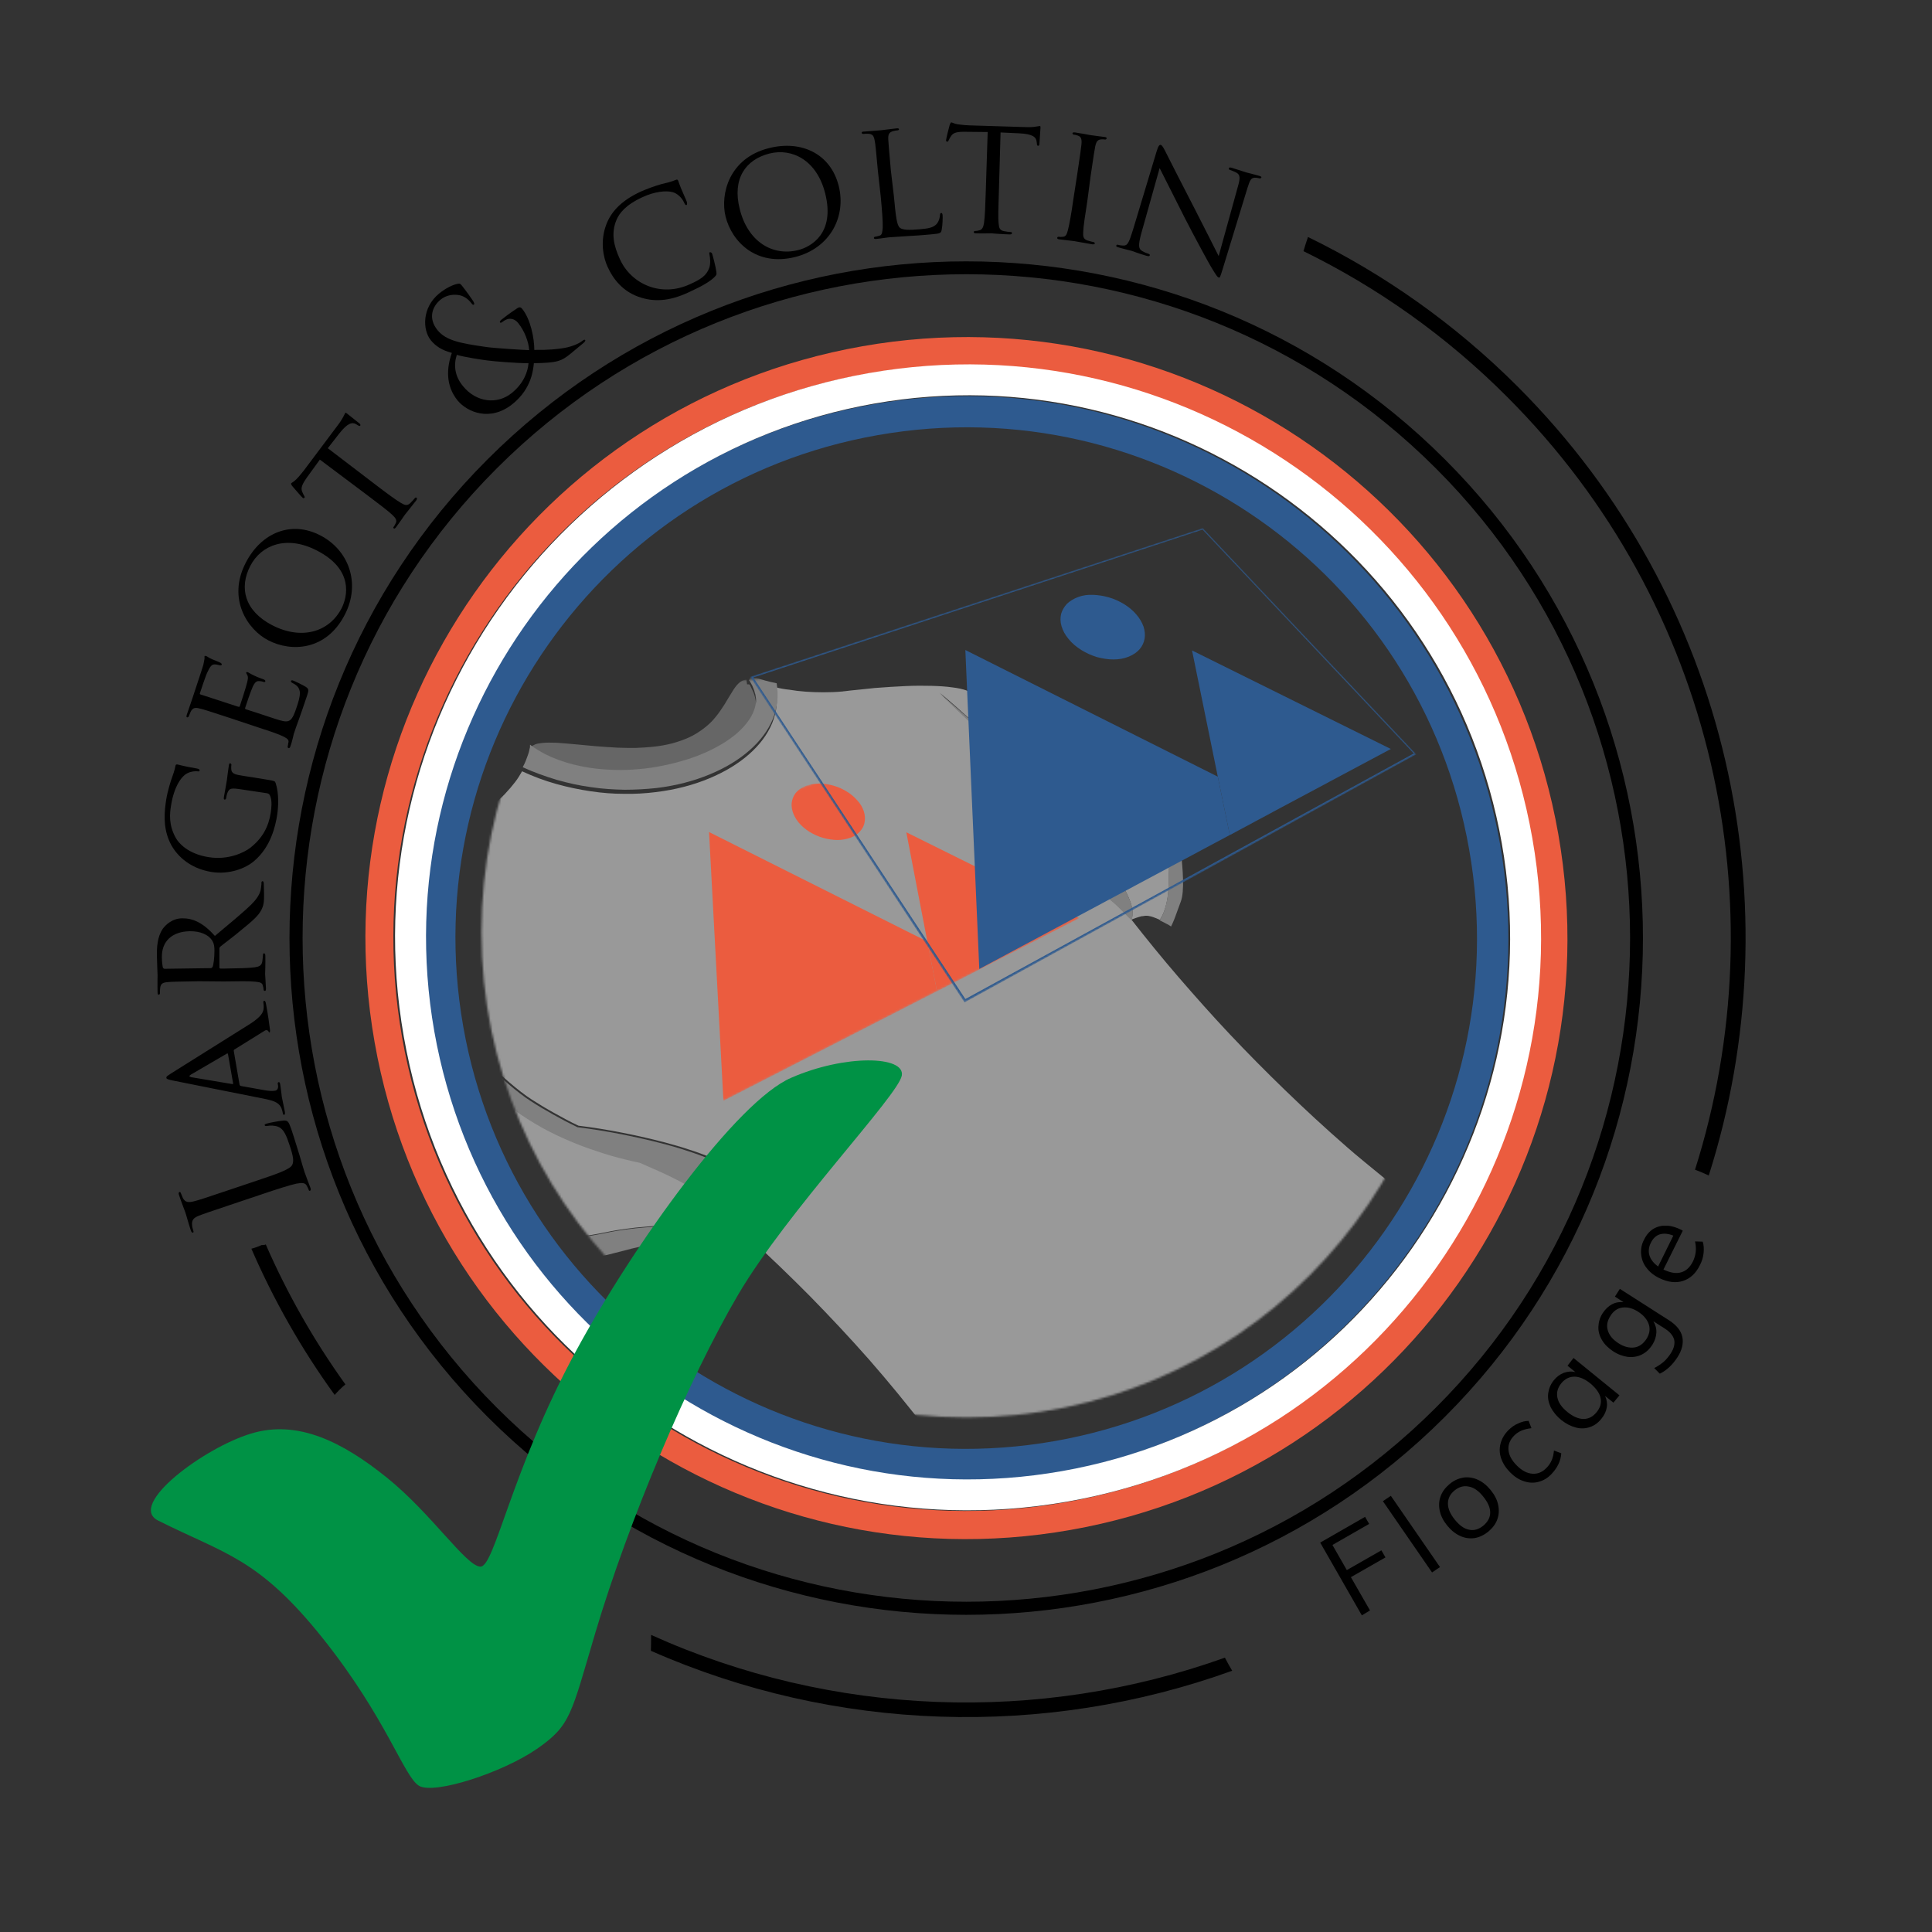 <svg width="900" height="900" viewBox="0 0 900 900" fill="none" xmlns="http://www.w3.org/2000/svg">
<rect x="0" y="0" width="900" height="900" fill="#333333" stroke="none"/>
<g clip-path="url(#clip0_684_10)">
<path d="M119.601 550C130.501 546.4 135.201 544.5 136.101 542.7C136.901 541.1 136.801 539 134.801 533.2C133.501 529.3 132.301 526 129.601 524.9C128.101 524.3 126.001 524.2 124.501 524.5C123.901 524.6 123.501 524.6 123.301 524.2C123.201 523.8 123.401 523.7 124.301 523.4C125.101 523.1 129.701 522.2 132.101 522C134.001 522 134.301 522.1 135.701 526C137.501 531.4 138.601 535.3 139.601 538.4C140.501 541.6 141.201 543.9 141.901 546.1C142.001 546.4 142.501 547.6 143.001 549.1C143.601 550.6 144.201 552.2 144.601 553.3C144.901 554.1 144.801 554.5 144.401 554.7C144.201 554.8 143.901 554.7 143.801 554.3C143.601 553.6 143.101 552.8 142.801 552.2C142.001 550.8 140.301 551 138.001 551.4C134.801 552.1 128.901 554 121.801 556.4L108.701 560.8C97.101 564.7 95.001 565.4 92.701 566.3C90.201 567.3 89.201 568.3 89.501 570.9C89.501 571.5 89.901 572.8 90.101 573.5C90.201 573.8 90.201 574.1 89.901 574.2C89.501 574.3 89.201 574 88.901 573.2C87.801 569.9 86.501 565.1 86.301 564.7C86.201 564.3 84.101 559 83.401 556.7C83.101 555.9 83.201 555.5 83.601 555.3C83.901 555.2 84.101 555.4 84.201 555.7C84.401 556.2 84.801 557.2 85.201 558.1C86.301 560.1 87.701 560.3 90.401 559.6C92.801 559 94.901 558.3 106.501 554.4L119.601 550Z" fill="black"/>
<path d="M80.3 503.304C78 502.804 77.6 502.604 77.5 502.104C77.4 501.404 78.3 501.004 79.6 500.104C82.2 498.404 107.3 482.804 116.6 476.904C122 473.404 122.6 471.404 122.8 469.904C122.9 468.804 122.8 467.804 122.7 467.104C122.6 466.704 122.7 466.204 123.1 466.204C123.5 466.104 123.8 466.904 123.9 467.604C124.1 468.604 125 473.604 125.6 478.404C125.8 479.704 125.9 480.804 125.6 480.904C125.3 481.004 125.3 480.804 125.1 480.504C124.9 480.104 124.2 479.504 123.2 480.204L109.2 488.904C108.9 489.104 108.9 489.204 108.9 489.604L111.6 505.304C111.7 505.604 111.9 505.804 112.3 505.904L123.5 507.904C125.2 508.204 126.9 508.304 128.1 508.104C129.4 507.904 129.7 506.604 129.5 505.504L129.4 504.904C129.3 504.404 129.5 504.204 129.8 504.104C130.2 504.004 130.4 504.404 130.5 505.004C130.8 506.604 131.2 510.404 131.3 511.104C131.4 511.804 132.2 515.104 132.7 517.904C132.8 518.704 132.8 519.204 132.4 519.304C132.1 519.404 131.8 519.104 131.8 518.804C131.7 518.304 131.5 517.304 131.3 516.804C130.4 513.804 127.8 512.904 124.3 512.104L80.3 503.304ZM106.2 491.004C106.1 490.704 106 490.704 105.7 490.804L88.9 500.604C88 501.204 88 501.504 89.1 501.804L108.2 505.004C108.5 505.004 108.7 504.904 108.6 504.704L106.2 491.004Z" fill="black"/>
<path d="M92.502 457.1C82.202 457.3 80.302 457.3 78.202 457.5C75.902 457.7 74.802 458.1 74.602 460.4C74.502 461 74.502 462.1 74.502 462.8C74.502 463 74.202 463.4 74.002 463.4C73.602 463.4 73.402 463.1 73.402 462.3C73.302 459.2 73.402 454.5 73.402 454.2C73.402 453.5 73.102 447.7 73.102 445.6C73.002 441.2 73.302 436.4 75.802 432.7C77.002 431 80.202 427.8 84.802 427.8C89.702 427.7 94.502 429.7 100.102 436C107.002 430.2 113.002 425.3 117.102 421.3C120.802 417.6 121.402 415.3 121.602 413.5C121.802 412.2 121.802 411.5 121.802 411.1C121.802 410.7 122.102 410.5 122.302 410.5C122.702 410.5 122.902 410.9 122.902 412.1L123.002 416.4C123.102 420.3 122.702 422 121.802 423.8C120.302 426.8 117.102 429.4 112.202 433.4C108.702 436.4 104.402 439.5 102.602 441C102.302 441.3 102.202 441.5 102.202 441.9V450.7C102.202 451 102.402 451.2 102.802 451.2H104.402C110.802 451.1 116.002 451 118.702 450.6C120.602 450.3 121.902 449.9 122.202 447.8C122.302 446.9 122.502 445.4 122.502 444.7C122.502 444.2 122.802 444.1 123.002 444.1C123.302 444.1 123.602 444.4 123.602 445.2C123.702 449 123.502 453.3 123.502 453.7C123.502 453.8 123.802 458.4 123.902 460.5C123.902 461.2 123.802 461.6 123.402 461.6C123.202 461.6 122.802 461.5 122.802 461.1C122.802 460.5 122.602 459.6 122.402 459C122.102 457.7 120.802 457.5 118.802 457.3C116.002 457 110.802 457.1 104.402 457.2L92.502 457.1ZM98.102 451C98.502 451 98.702 450.8 99.002 450.5C99.502 449.5 99.902 445.9 99.902 442.9C99.902 441.3 99.802 439.4 98.602 437.8C97.002 435.5 93.402 433.7 88.302 433.8C80.002 434 75.302 438.6 75.402 445.9C75.402 447.9 75.702 450.1 75.902 450.8C76.102 451.1 76.302 451.3 76.702 451.3L98.102 451Z" fill="black"/>
<path d="M112.905 367.797C107.605 366.997 106.805 366.997 105.805 369.697C105.605 370.197 105.405 371.397 105.305 371.997C105.305 372.197 104.905 372.497 104.705 372.497C104.205 372.397 104.205 372.097 104.305 371.297C104.805 368.197 105.705 363.697 105.705 363.297C105.705 362.997 106.305 358.697 106.605 356.597C106.705 355.797 106.905 355.497 107.305 355.597C107.505 355.597 107.805 355.997 107.805 356.197C107.705 356.697 107.705 357.097 107.705 357.897C107.705 359.797 108.605 360.497 110.905 360.997C113.005 361.397 114.905 361.697 117.705 362.097L125.005 363.297C128.005 363.797 128.105 363.897 128.405 364.797C130.005 369.497 129.705 375.797 129.105 379.697C128.305 384.897 126.105 394.497 118.505 400.997C114.405 404.597 106.705 407.497 98.505 406.197C88.005 404.497 81.405 397.997 78.705 391.397C75.905 384.697 76.605 377.797 77.405 372.597C78.105 368.297 79.605 363.597 80.105 362.297C80.605 360.997 81.405 358.597 81.705 356.897C81.805 356.197 82.105 356.097 82.505 356.097C83.405 356.197 85.105 356.897 91.705 357.997C92.805 358.197 93.005 358.497 93.005 358.997C92.905 359.397 92.505 359.397 91.905 359.297C91.005 359.197 89.005 359.297 87.305 360.197C84.605 361.497 81.105 366.297 79.705 375.097C79.005 379.197 78.605 384.197 81.705 389.997C84.105 394.397 89.505 398.097 97.205 399.297C106.505 400.797 113.905 396.997 116.505 394.997C122.405 390.397 125.105 384.997 126.105 378.697C126.505 376.297 126.705 373.097 126.005 371.197C125.705 370.297 125.405 369.697 124.205 369.497L112.905 367.797Z" fill="black"/>
<path d="M106.899 334.397C97.099 331.197 95.299 330.597 93.199 330.097C90.999 329.497 89.799 329.597 88.799 331.597C88.599 332.097 88.099 333.197 87.899 333.797C87.799 333.997 87.399 334.197 87.199 334.197C86.799 334.097 86.799 333.697 86.999 332.997C87.999 329.997 89.499 325.797 89.599 325.397C89.699 324.997 94.299 311.297 94.699 309.797C94.999 308.497 95.199 307.197 95.299 306.697C95.299 306.397 95.199 305.997 95.299 305.697C95.399 305.497 95.699 305.497 95.999 305.597C96.499 305.697 97.099 306.397 98.799 307.097C99.399 307.397 102.199 308.397 102.799 308.797C103.099 308.997 103.399 309.297 103.299 309.597C103.199 309.997 102.799 309.997 102.299 309.897C101.899 309.797 100.799 309.497 99.899 309.497C98.699 309.597 97.999 310.097 96.399 313.597C95.899 314.697 93.299 322.197 93.099 322.997C92.999 323.297 93.199 323.497 93.699 323.597L110.899 329.197C111.299 329.297 111.599 329.397 111.699 328.997C111.999 328.197 114.799 319.497 115.099 317.997C115.499 316.397 115.699 315.397 115.199 314.497C114.899 313.897 114.599 313.497 114.699 313.297C114.799 313.097 114.999 312.997 115.299 313.097C115.699 313.197 116.599 313.897 118.599 314.797C119.799 315.397 122.199 316.297 122.599 316.397C123.099 316.597 123.699 316.897 123.599 317.397C123.499 317.697 123.199 317.797 122.899 317.697C122.299 317.497 121.599 317.297 120.699 317.297C119.699 317.197 118.799 317.597 117.699 319.997C116.899 321.697 114.499 328.697 114.199 329.797C114.099 330.197 114.299 330.297 114.499 330.397L119.799 332.097C121.999 332.797 129.299 335.297 130.599 335.597C134.899 336.797 136.099 335.897 138.199 329.397C138.799 327.697 139.799 324.597 139.699 322.597C139.499 320.597 138.699 319.397 136.299 318.197C135.599 317.797 135.399 317.597 135.599 317.197C135.699 316.797 136.299 316.897 136.699 317.097C137.099 317.197 141.299 319.197 142.499 319.997C143.999 320.997 143.799 321.697 142.999 324.197C141.399 329.097 139.999 332.897 139.099 335.497C138.099 338.197 137.499 339.897 137.199 340.897C137.099 341.097 136.699 342.297 136.399 343.797C136.099 345.097 135.699 346.597 135.299 347.597C135.099 348.297 134.799 348.597 134.399 348.497C134.199 348.397 133.899 348.197 133.999 347.797C134.199 347.197 134.199 346.297 134.399 345.697C134.599 344.397 133.399 343.797 131.599 342.897C129.099 341.697 124.099 340.097 117.999 338.097L106.899 334.397Z" fill="black"/>
<path d="M114.504 262.1C121.604 248.3 135.504 242.3 149.204 249.4C162.404 256.2 168.204 271.7 160.604 286.4C151.904 303.2 135.604 303.8 125.004 298.3C115.404 293.4 105.704 279 114.504 262.1ZM159.104 283.4C161.904 277.9 164.804 265.3 147.704 256.5C133.504 249.1 121.604 253.9 116.604 263.6C111.304 273.8 113.904 284.5 126.704 291.2C140.404 298.3 153.304 294.5 159.104 283.4Z" fill="black"/>
<path d="M175.102 225.9C180.202 229.8 184.402 232.9 186.802 234.3C188.502 235.3 189.702 235.8 191.202 234.3C191.902 233.6 192.902 232.5 193.302 232C193.602 231.6 193.902 231.8 194.102 231.9C194.302 232.1 194.302 232.5 193.902 233.1C191.602 236.1 188.802 239.5 188.602 239.8C188.402 240.1 185.702 244 184.502 245.6C184.002 246.2 183.702 246.4 183.402 246.1C183.202 246 183.102 245.7 183.402 245.4C183.802 244.9 184.102 244.2 184.402 243.6C185.002 242.3 184.202 241.2 182.702 239.8C180.702 237.9 176.502 234.8 171.402 230.9L149.002 214.1L143.202 222.1C140.702 225.6 140.102 227.2 140.702 228.9C141.202 230.2 141.502 230.6 141.702 231C142.002 231.5 142.002 231.7 141.802 231.9C141.702 232 141.402 232.2 141.102 232C140.502 231.6 136.602 226.9 136.202 226.5C135.902 226.2 135.502 225.4 135.602 225.2C135.902 224.8 136.702 224.6 138.102 223.2C139.502 221.8 141.102 219.7 141.602 219.1L157.202 198.3C158.602 196.5 159.402 195.1 159.902 194.2C160.402 193.3 160.602 192.7 160.802 192.4C161.002 192.1 161.302 192.4 161.602 192.6C163.202 193.8 166.902 196.9 167.502 197.3C167.902 197.6 168.002 198.1 167.802 198.3C167.602 198.5 167.302 198.5 166.502 198L165.902 197.6C164.102 196.6 162.002 196.9 158.002 202L152.702 208.8L175.102 225.9Z" fill="black"/>
<path d="M213.2 186.601C207.4 179.501 208.1 171.101 210.5 164.401C205.7 163.101 202.9 161.201 200.7 158.501C196.8 153.701 196.5 143.301 204.6 136.701C207.7 134.201 210.8 132.701 213.2 132.201C214.3 132.001 214.6 132.301 215.2 133.101C216.7 134.901 219.9 139.401 220.5 140.401C221.1 141.501 221 141.701 220.7 141.901C220.4 142.101 220.1 142.001 219.4 141.001C218.1 139.401 216.1 137.701 213.3 137.401C210.8 137.101 207.7 137.501 205.1 139.701C201.5 142.701 199.2 148.201 203.9 153.901C207.8 158.601 214.3 159.901 226.2 161.601C230.1 162.201 243.3 163.001 246.5 163.101C246.3 159.401 244.4 154.201 241.4 150.501C240.7 149.601 239.5 148.601 237.8 148.501C236.4 148.401 235 149.201 234 150.001C233.6 150.301 233.2 150.501 232.9 150.201C232.7 149.901 233 149.401 233.5 149.001C235 147.801 237.4 145.901 241.1 143.501C242.1 142.901 242.7 143.201 243.2 143.801C247.2 148.701 248.9 157.601 248.9 163.001C255.7 163.101 259.7 162.601 262.2 162.201C265.1 161.801 269.2 160.501 271.4 158.701C271.9 158.301 272.3 158.101 272.6 158.401C272.8 158.601 272.5 159.201 271.9 159.701L266 164.601C261.5 168.301 259.7 169.001 248.7 169.201C248.4 171.701 247.9 180.801 238.9 188.101C228.3 196.701 217.6 191.901 213.2 186.601ZM246.2 169.201C240.5 169.201 229.8 168.301 226.9 167.901C223.9 167.501 216.5 166.401 212.8 165.301C211.3 169.901 211.7 175.101 215.7 179.901C221.9 187.501 231.7 188.601 238.5 183.001C244.1 178.401 245.9 173.001 246.2 169.201Z" fill="black"/>
<path d="M298.799 138.701C290.299 136.201 285.599 130.001 282.999 124.201C281.099 120.101 279.399 112.401 282.499 104.401C284.599 99.001 288.999 93.601 298.599 89.201C301.099 88.101 304.799 86.701 307.999 85.801C310.499 85.201 312.699 84.701 314.799 83.801C315.399 83.501 315.699 83.701 315.899 84.101C316.099 84.601 316.299 85.401 317.199 87.601C317.999 89.601 319.599 93.001 319.899 93.901C320.199 94.901 320.099 95.301 319.799 95.501C319.399 95.701 319.099 95.301 318.699 94.401C317.599 92.001 315.499 90.101 313.299 89.501C310.299 88.701 304.999 89.201 299.399 91.801C291.299 95.501 288.499 99.401 287.199 102.401C284.499 108.801 285.999 114.701 288.799 120.801C294.099 132.401 307.999 138.601 321.399 132.401C326.099 130.301 329.099 128.501 330.399 124.801C331.099 122.801 330.799 119.901 330.499 118.601C330.399 117.901 330.299 117.601 330.699 117.501C330.999 117.401 331.499 117.701 331.699 118.101C331.899 118.501 333.399 124.201 333.699 126.501C333.899 127.801 333.799 128.101 332.899 129.001C330.799 131.201 326.199 133.701 322.199 135.501C312.999 140.101 305.699 140.801 298.799 138.701Z" fill="black"/>
<path d="M358.205 69.003C373.205 65.203 386.905 71.503 390.705 86.603C394.305 101.003 386.605 115.603 370.505 119.703C352.205 124.303 340.905 112.503 338.005 100.903C335.405 90.403 339.705 73.603 358.205 69.003ZM371.805 116.503C377.805 115.003 389.105 108.703 384.405 90.103C380.505 74.603 369.005 68.903 358.505 71.503C347.305 74.303 341.005 83.303 344.605 97.403C348.305 112.403 359.705 119.503 371.805 116.503Z" fill="black"/>
<path d="M416.398 91.299C417.298 100.999 417.798 104.999 419.198 106.099C420.398 107.099 423.098 107.299 428.498 106.799C432.098 106.499 435.098 106.099 436.598 103.999C437.398 102.899 437.798 101.499 437.898 100.099C437.898 99.599 438.098 99.199 438.498 99.199C438.798 99.199 438.998 99.499 439.098 100.199C439.198 100.899 439.098 104.899 438.698 106.899C438.398 108.499 438.198 108.799 434.498 109.099C429.598 109.599 425.798 109.799 422.498 109.999C419.398 110.199 416.998 110.399 414.998 110.499C414.698 110.499 413.498 110.599 412.198 110.799C410.798 110.999 409.298 111.199 408.198 111.299C407.498 111.399 407.098 111.199 407.098 110.899C407.098 110.699 407.198 110.299 407.598 110.299C408.198 110.199 409.098 109.999 409.698 109.799C410.998 109.399 410.998 108.099 411.198 106.099C411.298 103.299 410.898 98.099 410.298 91.699L408.998 79.999C407.998 69.7 407.898 67.799 407.498 65.699C407.098 63.399 406.598 62.4 404.398 62.3C403.798 62.3 402.698 62.3 401.998 62.4C401.798 62.4 401.398 62.099 401.398 61.9C401.398 61.499 401.698 61.3 402.398 61.3C405.498 60.999 409.798 60.8 410.198 60.7C410.498 60.7 415.598 59.999 417.698 59.8C418.398 59.7 418.798 59.9 418.798 60.2C418.798 60.4 418.498 60.7 418.298 60.7C417.798 60.7 416.798 60.899 415.998 61.099C413.998 61.699 413.698 62.699 413.798 65.099C413.898 67.199 414.098 69.1 414.998 79.4L416.398 91.299Z" fill="black"/>
<path d="M465.303 89.7C465.103 96.1 464.903 101.4 465.203 104.1C465.403 106.1 465.603 107.3 467.803 107.7C468.703 107.9 470.303 108.1 470.903 108.1C471.403 108.1 471.403 108.4 471.403 108.7C471.403 109 471.103 109.2 470.303 109.2C466.503 109.1 462.203 108.7 461.803 108.7C461.503 108.7 456.703 108.8 454.703 108.7C453.903 108.7 453.603 108.5 453.603 108.1C453.603 107.9 453.803 107.6 454.203 107.6C454.803 107.6 455.603 107.5 456.203 107.3C457.603 107 458.103 105.7 458.403 103.8C458.803 101.1 459.003 95.8 459.203 89.4L460.103 61.5L450.103 61.4C445.803 61.3 444.103 61.8 443.103 63.3C442.303 64.4 442.203 64.9 441.903 65.4C441.703 65.9 441.503 66 441.203 66C441.003 66 440.703 65.8 440.703 65.4C440.703 64.7 442.203 58.8 442.403 58.2C442.503 57.8 442.903 57 443.103 57C443.603 57 444.303 57.6 446.103 57.9C448.103 58.2 450.703 58.4 451.503 58.4L477.503 59.2C479.803 59.3 481.303 59.2 482.403 59C483.403 58.9 484.103 58.7 484.403 58.7C484.703 58.7 484.703 59.1 484.703 59.5C484.603 61.5 484.203 66.3 484.203 67.1C484.203 67.6 483.903 68 483.503 67.9C483.203 67.9 483.003 67.6 483.003 66.7L482.903 66C482.703 64 481.303 62.4 474.703 62.1L466.103 61.7L465.303 89.7Z" fill="black"/>
<path d="M506.5 93.8C505.5 100.2 504.7 105.3 504.6 108.1C504.5 110.1 504.6 111.3 506.5 112C507.5 112.3 508.9 112.7 509.5 112.8C509.9 112.9 510 113.2 510 113.4C510 113.7 509.6 113.9 508.8 113.8C505 113.2 500.6 112.3 500.3 112.3C499.9 112.2 495.6 111.8 493.5 111.5C492.8 111.4 492.4 111.2 492.5 110.8C492.5 110.6 492.7 110.3 493.1 110.3C493.7 110.4 494.6 110.4 495.2 110.3C496.6 110.2 497 109 497.5 107.1C498.2 104.4 499.1 99.3 500 92.9L501.8 81.3C503.3 71.1 503.6 69.2 503.8 67.1C504 64.8 503.6 63.7 502.2 63.2C501.4 62.9 500.6 62.7 500.1 62.7C499.8 62.7 499.6 62.3 499.6 62.1C499.7 61.7 500 61.6 500.8 61.7C503 62 507.3 62.8 507.7 62.9C508 63 512.4 63.5 514.5 63.8C515.3 63.9 515.6 64.1 515.5 64.5C515.5 64.7 515.1 65 514.9 65C514.4 64.9 514 64.9 513.2 64.9C511.3 65 510.7 65.9 510.2 68.2C509.8 70.3 509.5 72.1 508 82.4L506.5 93.8Z" fill="black"/>
<path d="M531.603 108.896C530.203 114.196 530.303 115.896 532.003 116.896C533.103 117.596 534.603 118.096 535.203 118.296C535.503 118.396 535.703 118.696 535.603 118.996C535.503 119.396 535.003 119.396 534.203 119.196C530.403 118.096 527.903 117.096 527.303 116.896C526.703 116.696 523.903 116.096 520.903 115.196C520.203 114.996 519.903 114.796 520.003 114.396C520.103 114.096 520.403 113.896 520.703 113.996C521.203 114.196 522.503 114.396 523.503 114.396C525.303 114.396 526.003 112.796 527.803 106.996L538.803 70.496C539.603 67.896 540.103 67.396 540.703 67.496C541.503 67.696 542.203 69.296 542.703 70.196C543.403 71.596 550.003 84.696 557.003 98.196C561.503 106.896 566.303 116.596 567.703 119.296L576.603 87.096C577.803 82.996 577.803 81.396 575.903 80.396C574.803 79.796 573.303 79.296 572.803 79.096C572.403 78.996 572.403 78.596 572.503 78.296C572.603 77.896 573.203 77.996 573.903 78.196C576.903 79.096 580.003 80.196 580.803 80.396C581.603 80.596 583.803 81.096 586.503 81.896C587.203 82.096 587.703 82.296 587.603 82.696C587.503 82.896 587.103 83.196 586.703 83.096C586.403 82.996 585.903 82.896 585.103 82.796C582.803 82.596 582.303 83.796 581.103 87.596L569.703 124.896C568.403 129.096 568.303 129.396 567.803 129.296C567.103 129.096 566.603 128.396 563.903 123.896C563.403 123.096 556.703 110.896 551.903 101.496C546.703 91.196 541.603 81.096 540.203 78.296L531.603 108.896Z" fill="black"/>
<path d="M673.102 660C550.102 783 350.102 783 227.102 660C104.102 537 104.102 337 227.102 214C350.102 91 550.102 91 673.102 214C796.102 337 796.102 537 673.102 660ZM231.402 218.2C110.802 338.8 110.802 535.1 231.402 655.7C352.002 776.3 548.302 776.3 668.902 655.7C789.502 535.1 789.502 338.8 668.902 218.2C548.302 97.6 352.002 97.6 231.402 218.2Z" fill="black"/>
<path d="M406.401 188.397C269.101 212.597 177.401 343.397 201.501 480.797C225.701 618.097 356.601 709.797 493.901 685.697C631.201 661.497 722.901 530.597 698.801 393.297C674.601 255.897 543.701 164.197 406.401 188.397ZM491.401 671.297C362.001 694.097 238.601 607.597 215.801 478.197C193.001 348.797 279.501 225.397 408.901 202.697C538.301 179.897 661.701 266.397 684.401 395.797C707.201 525.197 620.801 648.497 491.401 671.297Z" fill="#2E5A8F"/>
<path d="M725.904 388.5C699.104 236.2 553.904 134.5 401.704 161.3C249.404 188.1 147.704 333.3 174.504 485.5C201.304 637.8 346.504 739.5 498.704 712.701C650.904 685.901 752.704 540.8 725.904 388.5ZM496.404 699.8C351.204 725.3 212.904 628.4 187.304 483.201C161.804 338.001 258.704 199.701 403.904 174.101C549.104 148.601 687.404 245.501 713.004 390.701C738.504 535.9 641.604 674.3 496.404 699.8Z" fill="#EB5C3F"/>
<path d="M404.704 173.804C259.504 199.304 162.604 337.704 188.104 482.904C213.604 628.104 352.004 725.004 497.204 699.504C642.404 674.004 739.404 535.604 713.804 390.404C688.304 245.304 549.904 148.304 404.704 173.804ZM494.704 685.304C357.404 709.504 226.504 617.704 202.304 480.404C178.204 343.104 269.904 212.204 407.204 188.004C544.504 163.804 675.404 255.604 699.604 392.904C723.804 530.304 632.004 661.104 494.704 685.304Z" fill="white"/>
<path d="M789.603 544.898C791.803 545.698 793.903 546.598 796.003 547.598C835.903 422.298 806.203 279.398 707.003 180.098C677.703 150.798 644.603 127.598 609.303 110.398C608.603 112.598 607.803 114.798 607.203 116.998C641.503 133.798 673.703 156.398 702.203 184.998C799.303 282.198 828.503 422.098 789.603 544.898Z" fill="black"/>
<path d="M303.303 761.602C303.303 764.102 303.303 766.602 303.203 769.002C388.903 806.802 486.403 809.902 574.003 778.302C572.803 776.302 571.703 774.302 570.603 772.202C484.003 803.202 387.703 799.702 303.303 761.602Z" fill="black"/>
<path d="M123.302 579.903C122.802 580.003 122.402 580.003 121.902 580.003C120.302 580.703 118.702 581.303 117.102 581.703C127.402 605.403 140.302 628.303 155.902 649.803C157.502 648.003 159.102 646.403 160.902 644.903C146.102 624.303 133.702 602.403 123.802 579.703C123.602 579.803 123.402 579.903 123.302 579.903Z" fill="black"/>
<mask id="mask0_684_10" style="mask-type:luminance" maskUnits="userSpaceOnUse" x="224" y="208" width="453" height="453">
<path d="M450.297 660.297C575.113 660.297 676.297 559.113 676.297 434.297C676.297 309.481 575.113 208.297 450.297 208.297C325.481 208.297 224.297 309.481 224.297 434.297C224.297 559.113 325.481 660.297 450.297 660.297Z" fill="white"/>
</mask>
<g mask="url(#mask0_684_10)">
<mask id="mask1_684_10" style="mask-type:luminance" maskUnits="userSpaceOnUse" x="109" y="305" width="657" height="702">
<path d="M342.195 1006.3L109.195 334.998L492.595 305.398L765.895 683.298L342.195 1006.3Z" fill="white"/>
</mask>
<g mask="url(#mask1_684_10)">
<path d="M246.5 349.102V349.202V349.302C246.5 349.302 246.5 349.402 246.5 349.502C246.5 349.602 246.5 349.602 246.5 349.702V349.602V349.502V349.402C246.5 349.302 246.5 349.302 246.5 349.102C246.5 349.202 246.5 349.202 246.5 349.102ZM347.6 316.602C346.3 316.702 345.1 317.302 344.1 318.302C343 319.302 342 320.702 341 322.402C339.9 324.102 338.8 326.002 337.6 328.002C336.3 330.002 334.9 332.202 333.1 334.302C331.5 336.302 329.6 338.002 327.6 339.502C325.6 341.002 323.4 342.402 321 343.502C318.6 344.602 316 345.502 313.1 346.302C310.3 347.002 307.2 347.602 303.9 347.902C302.7 348.002 301.4 348.102 300.2 348.202C298.9 348.302 297.6 348.302 296.3 348.402C295 348.402 293.6 348.402 292.2 348.402C290.8 348.402 289.4 348.302 287.9 348.302C284.4 348.102 280.9 347.902 277.5 347.602C274.1 347.302 270.8 347.002 267.8 346.702C264.7 346.402 261.9 346.202 259.3 346.002C256.7 345.902 254.4 345.902 252.6 346.102C251.8 346.202 251.1 346.302 250.5 346.402C249.9 346.502 249.3 346.702 248.8 347.002C248.3 347.202 247.9 347.502 247.6 347.802C247.3 348.102 247 348.502 246.9 348.902C247.7 349.502 248.4 350.002 249.2 350.502C250 351.002 250.8 351.502 251.6 352.002C252.4 352.502 253.3 352.902 254.1 353.402C255 353.802 255.8 354.302 256.7 354.602C260 356.002 263.4 357.202 267 358.102C270.6 359.002 274.2 359.702 278 360.102C281.7 360.502 285.5 360.702 289.3 360.702C293 360.702 296.8 360.402 300.5 360.002C307.3 359.202 313.9 357.802 320 355.802C326 353.902 331.5 351.502 336.1 348.702C340.7 346.002 344.5 342.802 347.3 339.502C350 336.202 351.7 332.602 352.2 328.902C352.2 328.902 352.2 328.902 352.2 328.802C352.2 328.802 352.2 328.802 352.2 328.702C352.2 328.702 352.2 328.702 352.2 328.602C352.2 328.602 352.2 328.602 352.2 328.502C352.2 328.502 352.2 328.502 352.2 328.402C352.2 328.402 352.2 328.402 352.2 328.302C352.2 328.302 352.2 328.302 352.2 328.202C352.2 328.202 352.2 328.202 352.2 328.102C352.2 328.102 352.2 328.102 352.2 328.002C352.2 328.002 352.2 328.002 352.2 327.902C352.2 327.902 352.2 327.902 352.2 327.802C352.2 327.802 352.2 327.802 352.2 327.702C352.1 327.002 352.1 326.402 351.9 325.702C351.8 325.002 351.6 324.402 351.4 323.702C351.2 323.002 350.9 322.302 350.6 321.702C350.3 321.002 349.9 320.302 349.6 319.602C349.5 319.502 349.5 319.402 349.5 319.402C349.5 319.302 349.4 319.302 349.4 319.202C349.4 319.102 349.3 319.102 349.3 319.002C349.3 319.002 349.3 318.902 349.2 318.902C349.1 318.902 348.9 318.802 348.8 318.802C348.7 318.802 348.5 318.802 348.4 318.802C348.3 318.802 348.1 318.802 348 318.802C347.8 316.602 347.7 316.602 347.6 316.602Z" fill="#666666"/>
<path d="M345.898 574.395C345.998 574.495 346.098 574.495 346.098 574.595C346.198 574.695 346.298 574.695 346.298 574.795C346.398 574.895 346.498 574.895 346.498 574.995C346.498 575.095 346.698 575.095 346.698 575.195C346.598 575.095 346.498 575.095 346.498 574.995C346.398 574.895 346.298 574.895 346.298 574.795C346.198 574.695 346.098 574.695 346.098 574.595C345.998 574.595 345.998 574.495 345.898 574.395ZM342.398 571.295C342.698 571.495 342.898 571.795 343.198 571.995C342.998 571.795 342.698 571.495 342.398 571.295ZM341.498 570.495C341.598 570.595 341.598 570.595 341.698 570.695C341.598 570.595 341.598 570.495 341.498 570.495ZM214.498 582.695C221.998 584.295 229.998 585.695 238.098 586.595C246.198 587.395 254.398 587.795 262.498 587.395C270.598 586.995 278.598 585.795 286.298 583.695C292.198 582.095 296.798 580.995 300.498 580.195C304.198 579.495 306.898 579.095 308.998 578.895C310.998 578.695 312.298 578.695 313.198 578.695C312.398 578.695 311.098 578.695 308.998 578.895C306.998 579.095 304.198 579.495 300.498 580.195C296.798 580.995 292.098 582.095 286.298 583.695C278.598 585.795 270.598 586.995 262.498 587.395C254.298 587.795 246.098 587.495 238.098 586.595C229.998 585.695 221.998 584.395 214.498 582.695ZM543.998 430.595C544.198 430.695 544.498 430.795 544.698 430.995C544.898 431.195 545.098 431.195 545.198 431.295C545.298 431.395 545.498 431.395 545.498 431.495C545.598 431.495 545.598 431.595 545.598 431.595C545.598 431.595 545.498 431.595 545.498 431.495C545.398 431.495 545.298 431.395 545.198 431.295C545.098 431.195 544.898 431.095 544.698 430.995C544.498 430.795 544.298 430.695 543.998 430.595ZM545.498 380.295C545.798 380.495 546.098 380.695 546.398 380.895C546.698 381.095 546.898 381.195 547.098 381.295C547.298 381.395 547.398 381.495 547.498 381.595C547.598 381.695 547.698 381.695 547.698 381.695C547.698 381.695 547.598 381.595 547.498 381.595C547.398 381.495 547.198 381.395 547.098 381.295C546.898 381.195 546.698 380.995 546.398 380.895C546.198 380.695 545.898 380.495 545.498 380.295ZM246.598 348.695C246.698 348.795 246.698 348.695 246.598 348.695C246.698 348.795 246.698 348.795 246.698 348.795C246.698 348.795 246.698 348.795 246.798 348.795C246.798 348.795 246.798 348.795 246.898 348.795C246.898 348.795 246.898 348.795 246.998 348.895C246.998 348.895 246.998 348.895 247.098 348.995C247.798 349.495 248.598 349.995 249.298 350.495C250.098 350.995 250.798 351.495 251.598 351.895C252.398 352.395 253.198 352.795 253.998 353.195C254.798 353.595 255.698 353.995 256.498 354.395C255.598 353.995 254.698 353.595 253.898 353.195C252.998 352.795 252.198 352.295 251.398 351.795C250.598 351.295 249.798 350.795 248.998 350.295C248.198 349.795 247.398 349.295 246.598 348.695ZM246.498 348.695C246.498 348.795 246.498 348.795 246.498 348.795V348.895V348.995C246.498 348.995 246.498 348.995 246.498 348.895C246.498 348.895 246.498 348.895 246.498 348.795C246.498 348.695 246.498 348.795 246.498 348.695ZM352.198 326.895C352.198 326.995 352.198 326.995 352.198 326.995C352.198 327.095 352.198 326.995 352.198 326.895ZM352.198 325.995C352.198 326.095 352.198 326.095 352.198 326.095C352.198 326.195 352.198 326.095 352.198 325.995ZM352.198 325.895C352.198 325.895 352.198 325.895 352.198 325.995C352.198 325.995 352.198 325.995 352.198 326.095C352.198 326.095 352.198 326.095 352.198 325.995C352.198 325.995 352.198 325.995 352.198 325.895ZM352.098 325.595C352.098 325.695 352.098 325.695 352.098 325.695C352.098 325.695 352.098 325.695 352.098 325.795C352.098 325.795 352.098 325.795 352.098 325.895C352.098 325.895 352.098 325.895 352.098 325.795C352.098 325.795 352.098 325.795 352.098 325.695C352.198 325.695 352.198 325.595 352.098 325.595ZM361.498 320.195C362.498 326.095 361.798 331.695 359.698 336.895C357.498 342.195 353.798 347.095 348.898 351.395C343.898 355.795 337.598 359.595 330.398 362.595C322.998 365.695 314.598 367.895 305.498 368.995C300.698 369.595 295.798 369.895 290.698 369.795C285.598 369.795 280.398 369.395 275.098 368.595C269.798 367.795 264.398 366.695 259.098 365.195C253.698 363.695 248.398 361.695 243.198 359.295C242.298 360.895 241.298 362.595 239.898 364.395C238.498 366.195 236.898 368.095 234.998 370.095C232.998 372.095 230.698 374.095 227.998 376.195C225.298 378.295 222.098 380.495 218.498 382.595C210.998 387.095 203.998 391.495 197.598 395.795C191.098 400.195 185.298 404.495 180.298 408.495C175.298 412.595 171.198 416.395 168.098 419.695C164.998 423.095 163.098 425.995 162.498 428.295C161.898 430.595 163.298 439.995 165.798 452.995C168.298 466.395 172.098 483.695 175.998 501.395C179.998 519.595 184.298 538.095 187.598 552.295C190.998 566.895 193.398 576.695 193.398 576.995C193.398 576.995 193.298 576.695 193.198 576.195C193.098 575.695 192.898 575.095 192.698 574.195C192.498 573.295 192.198 572.295 191.998 571.095C191.698 569.895 191.398 568.495 190.998 566.895C200.598 568.395 208.798 570.095 216.298 571.595C223.698 573.095 230.498 574.595 237.298 575.595C243.998 576.595 250.698 577.095 258.098 576.995C265.398 576.795 273.298 575.895 282.398 573.995C285.698 573.295 288.798 572.795 291.798 572.395C294.798 571.995 297.598 571.695 300.198 571.495C302.798 571.295 305.198 571.095 307.298 570.895C309.398 570.695 311.298 570.495 312.798 570.295C312.698 568.995 312.698 567.795 312.798 566.495C312.898 565.295 313.098 563.995 313.498 562.895C313.898 561.695 314.398 560.595 314.998 559.495C315.698 558.395 316.498 557.395 317.498 556.495C318.098 555.995 318.698 555.495 319.298 555.095C319.898 554.695 320.398 554.395 320.898 554.095C321.398 553.895 321.798 553.695 322.098 553.495C322.398 553.395 322.598 553.295 322.598 553.295C321.898 552.695 320.798 551.995 319.298 551.095C317.798 550.295 315.898 549.295 313.798 548.195C311.598 547.095 309.198 545.995 306.598 544.795C303.998 543.595 301.098 542.295 298.198 541.095C293.998 540.195 289.498 539.095 284.798 537.795C280.098 536.495 275.298 534.895 270.498 532.995C265.698 531.195 260.798 528.995 256.098 526.595C251.398 524.195 246.798 521.495 242.398 518.395C233.098 511.895 224.698 505.295 217.098 498.295C209.498 491.395 202.798 484.295 196.698 476.995C190.598 469.695 185.298 462.295 180.398 454.495C175.598 446.895 171.298 438.995 167.298 430.895C167.298 430.895 170.698 434.895 176.198 441.095C181.698 447.395 189.398 455.995 197.898 465.095C206.398 474.295 215.798 484.095 224.598 492.595C233.398 501.095 241.598 508.295 247.698 512.195C249.398 513.295 251.198 514.395 252.998 515.495C254.798 516.595 256.598 517.595 258.398 518.595C260.198 519.595 261.998 520.595 263.898 521.595C265.698 522.595 267.598 523.495 269.498 524.395C275.398 525.095 283.198 526.295 291.598 527.995C299.998 529.695 308.898 531.795 317.198 534.295C325.398 536.795 332.898 539.595 338.298 542.695C343.798 545.795 347.298 549.195 347.598 552.895C347.798 555.595 347.998 558.095 348.198 560.295C348.298 562.595 348.398 564.695 348.498 566.595C348.598 568.495 348.598 570.295 348.598 571.795C348.598 573.395 348.498 574.795 348.398 575.995C358.398 585.195 367.998 594.395 377.398 603.895C386.798 613.495 395.998 623.295 404.898 633.395C413.898 643.695 422.698 654.395 431.398 665.695C440.198 677.095 448.898 689.195 457.498 701.995C460.698 706.695 464.098 711.595 467.798 716.895C471.498 722.195 475.498 727.795 479.598 733.895C483.798 740.095 488.098 746.695 492.598 753.995C497.098 761.295 501.698 769.295 506.398 778.195C506.798 778.895 507.198 779.595 507.598 780.295C507.998 780.995 508.398 781.595 508.798 782.295C509.198 782.995 509.598 783.595 509.998 784.195C510.398 784.795 510.798 785.395 511.298 785.995C511.198 785.895 511.198 785.795 511.098 785.695C510.998 785.595 510.998 785.495 510.898 785.395C510.798 785.295 510.798 785.195 510.698 785.095C510.598 784.995 510.598 784.895 510.498 784.795L510.598 784.695C512.498 782.595 514.498 780.295 516.398 777.795C518.298 775.295 520.198 772.795 521.998 770.295C523.798 767.795 525.398 765.395 526.798 763.195C528.198 760.995 529.498 759.095 530.498 757.495C530.998 756.695 531.498 755.895 531.998 755.295C532.498 754.595 532.898 753.995 533.398 753.495C533.898 752.895 534.398 752.395 534.898 751.795C535.398 751.195 536.098 750.595 536.698 749.995C540.398 746.495 546.298 740.895 553.298 734.195C560.098 727.595 567.898 720.095 575.498 712.695C582.898 705.495 589.998 698.295 595.998 692.195C601.898 686.195 606.598 681.095 609.398 677.695C612.598 673.795 615.698 668.895 618.698 663.695C621.598 658.595 624.298 653.295 626.498 648.495C628.698 643.795 630.598 639.495 631.898 636.495C633.198 633.495 633.898 631.595 633.898 631.595C633.898 631.595 633.598 632.895 632.898 635.195C632.198 637.495 631.198 640.895 629.798 644.895C628.398 648.995 626.698 653.795 624.598 658.895C622.498 664.095 619.998 669.795 617.198 675.395C614.898 679.995 612.298 684.595 609.498 688.995C606.698 693.495 603.798 697.695 600.998 701.595C598.198 705.495 595.398 708.995 593.098 711.795C590.698 714.595 588.698 716.795 587.198 717.995C583.198 721.395 578.598 726.195 573.498 731.795C568.298 737.495 562.598 744.195 556.698 751.295C550.698 758.595 544.498 766.295 538.298 773.995C532.098 781.895 525.898 789.695 520.298 796.695C522.598 798.895 524.898 800.995 527.198 802.995C529.498 804.995 531.698 806.895 533.898 808.695C536.098 810.595 538.098 812.395 539.998 814.295C541.898 816.195 543.598 818.195 545.198 820.295C547.898 823.895 549.798 827.195 551.398 829.995C552.998 832.795 554.098 834.995 555.098 836.695C556.098 838.395 556.898 839.495 557.798 839.895C558.698 840.295 559.798 839.995 561.198 838.895C561.598 838.595 561.898 838.295 562.398 837.895C562.798 837.495 563.298 837.095 563.698 836.595C564.198 836.095 564.698 835.595 565.198 834.995C565.698 834.395 566.298 833.795 566.898 833.095C588.998 808.395 607.298 787.095 622.998 767.695C637.798 749.295 650.398 732.495 661.698 715.995C672.398 700.295 681.898 684.895 690.798 668.995C699.298 653.895 707.198 638.395 714.998 621.895C716.598 618.495 712.798 611.995 705.798 603.995C698.998 596.095 689.098 586.795 678.698 577.495C668.298 568.295 657.298 559.095 647.998 551.395C638.698 543.795 631.098 537.595 627.398 534.295C617.298 525.495 607.798 516.695 598.698 507.895C589.698 499.195 581.098 490.495 572.798 481.695C564.598 472.995 556.798 464.195 549.098 455.295C541.498 446.495 534.198 437.495 526.898 428.195C525.798 427.095 524.898 426.195 523.998 425.295C523.098 424.395 522.298 423.495 521.398 422.695C520.498 421.795 519.598 420.995 518.598 420.095C517.598 419.195 516.398 418.195 514.998 417.195C513.598 416.195 511.598 414.695 509.298 413.195C506.998 411.695 504.598 409.995 502.198 408.495C499.898 406.995 497.698 405.595 496.198 404.595C494.598 403.595 493.598 402.995 493.598 402.995C493.598 402.995 493.598 402.895 493.598 402.695C493.598 402.495 493.598 402.095 493.498 401.495C493.398 400.895 493.298 400.095 493.098 398.995C492.898 397.895 492.598 396.495 492.198 394.695C491.798 392.895 490.798 390.795 489.498 388.695C488.198 386.495 486.698 384.295 485.198 382.395C483.698 380.395 482.298 378.695 481.198 377.395C480.098 376.095 479.398 375.395 479.398 375.395C479.398 375.395 479.798 375.695 480.598 376.195C481.298 376.695 482.398 377.395 483.798 378.395C485.198 379.395 486.798 380.495 488.598 381.795C490.398 383.095 492.398 384.695 494.598 386.295C496.698 387.995 498.498 389.195 499.898 390.195C501.298 391.195 502.398 391.795 503.298 392.195C504.098 392.595 504.698 392.895 505.098 392.995C505.498 393.095 505.598 393.095 505.598 393.095C500.998 386.795 495.798 380.595 490.298 374.395C484.798 368.295 478.898 362.295 472.898 356.395C466.898 350.495 460.898 344.695 454.898 339.095C448.998 333.495 443.098 327.995 437.698 322.695C441.098 325.395 448.698 331.995 458.098 340.795C467.598 349.595 478.998 360.695 489.798 371.995C500.698 383.495 511.098 395.295 518.198 405.295C525.398 415.495 529.298 423.995 526.898 428.495C526.898 428.495 527.098 428.395 527.398 428.295C527.598 428.195 527.998 427.995 528.398 427.895C528.798 427.695 529.298 427.595 529.798 427.395C530.298 427.195 530.898 427.095 531.498 426.895C531.698 426.795 531.998 426.795 532.198 426.795C532.398 426.795 532.698 426.695 532.898 426.695C533.098 426.695 533.398 426.595 533.598 426.595C533.798 426.595 534.098 426.595 534.298 426.595C534.698 426.595 535.098 426.695 535.598 426.795C536.098 426.895 536.598 426.995 537.098 427.195C537.598 427.395 538.198 427.595 538.698 427.795C539.198 427.995 539.798 428.295 540.298 428.495C542.298 425.495 543.398 421.695 543.998 417.495C544.598 413.295 544.598 408.795 544.398 404.095C544.198 399.495 543.698 394.795 543.098 390.195C542.598 385.695 541.998 381.395 541.698 377.595C536.598 374.395 528.698 369.395 519.698 363.695C510.698 357.995 500.498 351.695 490.698 345.595C480.898 339.595 471.598 333.895 464.298 329.495C456.998 325.195 451.698 322.195 450.098 321.595C448.398 320.995 446.198 320.495 443.498 320.195C440.798 319.795 437.598 319.595 433.998 319.495C430.398 319.395 426.298 319.395 421.898 319.595C417.498 319.795 412.698 320.095 407.498 320.495C406.598 320.595 405.598 320.695 404.698 320.795C403.798 320.895 402.798 320.995 401.798 321.095C400.798 321.195 399.898 321.295 398.898 321.395C397.898 321.495 396.898 321.595 395.898 321.695C395.598 321.695 395.398 321.795 395.098 321.795C394.798 321.795 394.598 321.895 394.298 321.895C393.998 321.895 393.798 321.995 393.498 321.995C393.198 321.995 392.998 321.995 392.698 322.095C389.598 322.395 386.498 322.495 383.598 322.495C380.698 322.495 377.898 322.395 375.198 322.195C372.498 321.995 369.998 321.695 367.698 321.295C365.598 321.095 363.398 320.695 361.498 320.195ZM349.298 316.695C349.398 316.695 349.398 316.695 349.298 316.695C349.398 316.695 349.398 316.795 349.398 316.795H349.498H349.598C349.698 316.895 349.898 316.895 350.098 316.995C350.298 317.095 350.498 317.195 350.798 317.195C350.998 317.295 351.298 317.395 351.598 317.495C351.898 317.595 352.198 317.695 352.498 317.795C352.298 317.695 352.098 317.695 351.798 317.595C351.598 317.495 351.398 317.495 351.198 317.395C350.998 317.295 350.798 317.295 350.698 317.195C350.598 317.095 350.398 317.095 350.198 316.995C350.098 316.995 349.998 316.895 349.898 316.895C349.798 316.895 349.698 316.795 349.598 316.795C349.498 316.795 349.398 316.695 349.398 316.695C349.398 316.695 349.398 316.695 349.298 316.695ZM349.098 316.695C349.098 316.795 349.198 316.795 349.198 316.895C349.198 316.895 349.298 316.995 349.298 317.095C349.298 317.195 349.398 317.195 349.398 317.295C349.398 317.395 349.498 317.495 349.498 317.495C349.898 318.195 350.198 318.895 350.498 319.595C350.798 320.295 351.098 320.995 351.298 321.595C351.498 322.295 351.698 322.995 351.798 323.595C351.898 324.295 351.998 324.895 352.098 325.595C351.998 324.895 351.898 324.195 351.798 323.495C351.698 322.795 351.498 322.095 351.198 321.395C350.998 320.695 350.698 319.995 350.298 319.195C349.998 318.495 349.598 317.795 349.098 316.995C349.098 316.995 349.098 316.895 348.998 316.895C348.998 316.895 348.998 316.795 348.898 316.795C349.098 316.795 349.098 316.795 349.098 316.695Z" fill="#999999"/>
<path d="M541.595 377.797C541.895 381.697 542.495 385.997 542.995 390.397C543.495 394.897 543.995 399.697 544.295 404.297C544.495 408.997 544.495 413.497 543.895 417.697C543.295 421.897 542.195 425.697 540.195 428.697C540.595 428.897 540.895 428.997 541.195 429.197C541.495 429.397 541.895 429.497 542.195 429.697C542.495 429.897 542.795 429.997 543.095 430.197C543.395 430.297 543.695 430.497 543.895 430.597C544.095 430.697 544.395 430.797 544.595 430.997C544.795 431.097 544.995 431.197 545.095 431.297C545.195 431.397 545.395 431.397 545.395 431.497C545.495 431.497 545.495 431.597 545.495 431.597C545.495 431.597 545.595 431.497 545.695 431.197C545.895 430.897 546.095 430.397 546.495 429.497C546.895 428.697 547.295 427.497 547.895 425.897C548.495 424.297 549.195 422.397 550.095 419.897C550.995 417.397 551.195 413.697 551.095 409.597C550.995 405.497 550.595 400.997 550.095 396.797C549.595 392.697 548.995 388.897 548.495 386.097C547.995 383.397 547.695 381.697 547.695 381.697C547.695 381.697 547.595 381.597 547.495 381.597C547.395 381.497 547.195 381.397 547.095 381.297C546.995 381.197 546.695 380.997 546.395 380.897C546.095 380.797 545.795 380.497 545.495 380.297C545.295 380.097 544.995 379.997 544.695 379.797C544.395 379.597 544.095 379.397 543.795 379.197C543.495 378.997 543.095 378.797 542.795 378.597C542.495 378.397 541.995 377.997 541.595 377.797Z" fill="#808080"/>
<path d="M190.898 567.102C191.298 568.602 191.598 570.002 191.898 571.302C192.198 572.502 192.398 573.602 192.598 574.402C192.798 575.302 192.998 575.902 193.098 576.402C193.198 576.902 193.298 577.102 193.298 577.202C199.798 579.102 206.898 581.002 214.498 582.702C221.998 584.302 229.998 585.702 238.098 586.602C246.198 587.402 254.398 587.802 262.498 587.402C270.598 587.002 278.598 585.802 286.298 583.702C292.198 582.102 296.798 581.002 300.498 580.202C304.198 579.502 306.898 579.102 308.998 578.902C310.998 578.702 312.298 578.702 313.198 578.702C313.998 578.702 314.298 578.802 314.298 578.802C314.298 578.702 314.198 578.402 314.098 577.902C313.998 577.402 313.798 576.802 313.698 576.002C313.498 575.202 313.398 574.402 313.198 573.502C312.998 572.602 312.898 571.602 312.798 570.602C311.298 570.902 309.398 571.002 307.298 571.202C305.198 571.402 302.798 571.602 300.198 571.802C297.598 572.002 294.798 572.302 291.798 572.702C288.798 573.102 285.698 573.602 282.398 574.302C273.298 576.202 265.398 577.102 258.098 577.302C250.698 577.502 243.998 576.902 237.298 575.902C230.498 574.902 223.798 573.502 216.298 571.902C208.698 570.302 200.498 568.602 190.898 567.102Z" fill="#808080"/>
<path d="M437.797 323.102C443.297 328.402 449.097 333.902 454.997 339.502C460.997 345.202 467.097 350.902 472.997 356.802C478.997 362.702 484.897 368.702 490.397 374.802C495.997 381.002 501.097 387.202 505.697 393.502C505.697 393.502 505.497 393.502 505.197 393.402C504.797 393.302 504.297 393.002 503.397 392.602C502.597 392.202 501.497 391.502 499.997 390.602C498.597 389.602 496.797 388.402 494.697 386.702C492.597 385.002 490.597 383.502 488.697 382.202C486.897 380.902 485.297 379.702 483.897 378.802C482.497 377.902 481.497 377.102 480.697 376.602C479.997 376.102 479.497 375.802 479.497 375.802C479.497 375.802 480.197 376.602 481.297 377.802C482.397 379.102 483.797 380.802 485.297 382.802C486.797 384.802 488.297 387.002 489.597 389.102C490.897 391.302 491.897 393.402 492.297 395.102C492.697 396.902 492.997 398.302 493.197 399.402C493.397 400.502 493.497 401.302 493.597 401.902C493.697 402.502 493.697 402.902 493.697 403.102C493.697 403.302 493.697 403.402 493.697 403.402C493.697 403.402 494.697 404.002 496.297 405.002C497.897 406.002 499.997 407.402 502.297 408.902C504.597 410.402 507.097 412.102 509.397 413.602C511.697 415.102 513.697 416.602 515.097 417.602C516.497 418.602 517.697 419.602 518.697 420.502C519.697 421.402 520.697 422.302 521.497 423.102C522.397 424.002 523.197 424.802 524.097 425.702C524.997 426.602 525.897 427.602 526.997 428.602C529.397 424.102 525.497 415.702 518.297 405.402C511.197 395.302 500.797 383.602 489.897 372.102C479.097 360.802 467.697 349.802 458.197 340.902C448.797 332.402 441.197 325.802 437.797 323.102Z" fill="#808080"/>
<path d="M633.798 632C633.798 632 633.098 633.8 631.798 636.9C630.498 639.9 628.698 644.2 626.398 648.9C624.098 653.7 621.498 659 618.598 664.1C615.698 669.3 612.498 674.2 609.298 678.1C606.498 681.5 601.798 686.6 595.898 692.6C589.898 698.7 582.698 705.9 575.398 713.1C567.798 720.5 560.098 728 553.198 734.6C546.198 741.3 540.298 747 536.598 750.4C535.898 751.1 535.298 751.6 534.798 752.2C534.298 752.8 533.798 753.3 533.298 753.9C532.798 754.5 532.398 755.1 531.898 755.7C531.398 756.4 530.898 757.1 530.398 757.9C529.398 759.5 528.198 761.4 526.698 763.6C525.298 765.8 523.598 768.2 521.898 770.7C520.098 773.2 518.198 775.8 516.298 778.2C514.398 780.7 512.398 783 510.498 785.1L510.398 785.2C510.498 785.3 510.498 785.4 510.598 785.5C510.698 785.6 510.698 785.7 510.798 785.8C510.898 785.9 510.898 786 510.998 786.1C511.098 786.2 511.098 786.3 511.198 786.4C511.898 787.5 512.598 788.5 513.298 789.5C513.998 790.5 514.798 791.4 515.498 792.3C516.298 793.2 516.998 794.1 517.798 794.9C518.598 795.7 519.398 796.5 520.198 797.3C520.198 797.3 520.198 797.2 520.298 797.2C520.298 797.2 520.298 797.1 520.398 797.1C520.398 797.1 520.398 797 520.498 797C520.498 797 520.498 796.9 520.598 796.9C526.198 789.8 532.298 782 538.598 774.2C544.698 766.5 550.898 758.7 556.998 751.5C562.898 744.4 568.598 737.7 573.798 732C578.898 726.4 583.598 721.6 587.498 718.2C588.898 717 590.998 714.8 593.398 712C595.798 709.2 598.498 705.7 601.298 701.8C604.098 697.9 606.998 693.7 609.798 689.2C612.498 684.8 615.198 680.2 617.498 675.6C620.298 670 622.798 664.3 624.898 659.1C626.998 653.9 628.698 649.2 630.098 645.1C631.498 641.1 632.498 637.7 633.198 635.4C633.398 633.3 633.798 632 633.798 632Z" fill="#808080"/>
<path d="M349 316.598C349 316.698 349 316.698 349 316.698C349 316.698 349 316.698 349 316.798C349 316.898 349 316.798 349 316.898C349 316.898 349 316.998 349.1 316.998C349.1 316.998 349.1 317.098 349.2 317.098C349.6 317.798 350 318.598 350.4 319.298C350.7 319.998 351 320.698 351.3 321.498C351.5 322.198 351.7 322.898 351.9 323.598C352 324.298 352.1 324.998 352.2 325.698C352.2 325.698 352.2 325.698 352.2 325.798C352.2 325.798 352.2 325.798 352.2 325.898C352.2 325.898 352.2 325.898 352.2 325.998C352.2 325.998 352.2 325.998 352.2 326.098C352.2 326.098 352.2 326.098 352.2 326.198C352.2 326.198 352.2 326.198 352.2 326.298C352.2 326.298 352.2 326.298 352.2 326.398C352.2 326.398 352.2 326.398 352.2 326.498C352.2 326.498 352.2 326.498 352.2 326.598C352.2 326.598 352.2 326.598 352.2 326.698C352.2 326.698 352.2 326.698 352.2 326.798C352.2 326.798 352.2 326.798 352.2 326.898C351.8 330.598 350.1 334.198 347.3 337.498C344.5 340.898 340.7 343.998 336.1 346.698C331.4 349.498 326 351.898 320 353.798C313.9 355.698 307.3 357.198 300.5 357.998C296.8 358.398 293.1 358.698 289.3 358.698C285.5 358.698 281.8 358.498 278 358.098C274.3 357.698 270.6 356.998 267 356.098C263.4 355.198 260 353.998 256.7 352.598C255.8 352.198 255 351.798 254.2 351.398C253.4 350.998 252.6 350.598 251.8 350.098C251 349.598 250.2 349.198 249.5 348.698C248.7 348.198 248 347.698 247.3 347.198C247.3 347.198 247.3 347.198 247.2 347.098C247.2 347.098 247.2 347.098 247.1 346.998C247.1 346.998 247.1 346.998 247 346.998C247 346.998 247 346.998 246.9 346.998C246.9 346.998 246.9 346.998 246.9 347.098C246.9 347.198 246.9 347.098 246.9 347.198C246.9 347.198 246.9 347.198 246.9 347.298V347.398V347.498V347.598V347.698C246.9 348.098 246.8 348.698 246.6 349.298C246.5 349.898 246.3 350.698 246 351.498C245.7 352.298 245.4 353.198 245 354.198C244.6 355.198 244.1 356.298 243.5 357.398C248.7 359.798 254.1 361.698 259.4 363.298C264.7 364.798 270.1 365.998 275.4 366.698C280.7 367.498 285.9 367.798 291 367.898C296.1 367.898 301 367.598 305.8 367.098C314.9 365.998 323.3 363.798 330.7 360.698C338 357.698 344.2 353.898 349.2 349.498C354.1 345.198 357.8 340.298 360 334.998C362.1 329.798 362.8 324.198 361.8 318.298C360.9 318.098 360 317.898 359.1 317.698C358.3 317.498 357.5 317.298 356.7 317.098C356 316.898 355.3 316.698 354.6 316.498C354 316.298 353.4 316.098 352.8 315.898C352.5 315.798 352.2 315.698 351.9 315.598C351.6 315.498 351.4 315.398 351.1 315.298C350.9 315.198 350.6 315.098 350.4 315.098C350.2 314.998 350 314.998 349.9 314.898H349.8H349.7H349.6C349.6 314.898 349.6 314.898 349.5 314.898H349.4C349.2 316.598 349.2 316.598 349 316.598Z" fill="#808080"/>
<path d="M167.195 431.5C171.095 439.6 175.395 447.4 180.295 455.1C185.195 462.8 190.595 470.3 196.595 477.6C202.695 484.9 209.495 492 216.995 498.9C224.595 505.8 232.995 512.5 242.295 519C246.695 522 251.295 524.8 255.995 527.2C260.695 529.6 265.595 531.7 270.395 533.6C275.195 535.4 279.995 537 284.695 538.4C289.295 539.7 293.795 540.8 298.095 541.7C300.995 543 303.795 544.2 306.495 545.4C309.095 546.6 311.595 547.7 313.695 548.8C315.895 549.9 317.695 550.8 319.195 551.7C320.695 552.5 321.795 553.3 322.495 553.9C323.995 555.2 325.495 556.5 326.995 557.8C328.495 559.1 329.995 560.4 331.495 561.7C332.995 563 334.495 564.3 335.895 565.6C337.395 566.9 338.795 568.2 340.295 569.5C340.395 569.6 340.495 569.7 340.595 569.8C340.695 569.9 340.795 570 340.895 570.1C340.995 570.2 341.095 570.3 341.195 570.4C341.295 570.5 341.395 570.6 341.495 570.7C341.595 570.8 341.595 570.8 341.695 570.9C341.795 571 341.795 571 341.895 571.1C341.995 571.2 341.995 571.2 342.095 571.3C342.195 571.4 342.195 571.4 342.295 571.5C342.595 571.7 342.795 572 343.095 572.2C343.395 572.4 343.595 572.7 343.895 572.9C344.195 573.1 344.395 573.4 344.695 573.6C344.995 573.8 345.195 574.1 345.495 574.3C345.495 574.3 345.495 574.3 345.595 574.4C345.695 574.5 345.595 574.4 345.695 574.5C345.695 574.5 345.695 574.5 345.795 574.6C345.895 574.7 345.795 574.6 345.895 574.7C345.995 574.8 346.095 574.8 346.095 574.9C346.195 575 346.295 575 346.295 575.1C346.395 575.2 346.495 575.2 346.495 575.3C346.595 575.4 346.695 575.4 346.695 575.5C346.795 575.6 346.895 575.7 346.995 575.8C347.095 575.9 347.195 576 347.295 576.1C347.395 576.2 347.495 576.3 347.595 576.4C347.695 576.5 347.795 576.6 347.895 576.7C347.995 575.5 347.995 574.1 348.095 572.5C348.095 570.9 348.095 569.2 347.995 567.3C347.895 565.4 347.795 563.3 347.695 561C347.595 558.7 347.395 556.2 347.095 553.6C346.795 549.9 343.295 546.5 337.795 543.4C332.295 540.3 324.795 537.5 316.695 535C308.495 532.5 299.495 530.4 291.095 528.7C282.695 527 274.795 525.8 268.995 525.1C267.095 524.2 265.295 523.2 263.395 522.3C261.595 521.3 259.695 520.3 257.895 519.3C256.095 518.3 254.295 517.2 252.495 516.2C250.695 515.1 248.995 514.1 247.195 512.9C241.095 509 232.995 501.9 224.095 493.3C215.295 484.8 205.995 475 197.395 465.8C188.895 456.7 181.295 448.1 175.695 441.8C170.595 435.5 167.195 431.5 167.195 431.5Z" fill="#808080"/>
</g>
</g>
<mask id="mask2_684_10" style="mask-type:luminance" maskUnits="userSpaceOnUse" x="262" y="347" width="241" height="166">
<path d="M336.997 512.797L262.797 405.697L428.897 347.297L502.797 427.697L336.997 512.797Z" fill="white"/>
</mask>
<g mask="url(#mask2_684_10)">
<path d="M330.297 387.602L336.997 512.802L457.097 451.202L436.497 461.802L431.997 438.602L330.297 387.602Z" fill="#EB5C3F"/>
<path d="M422.195 387.703L431.995 438.603L436.495 461.803L457.095 451.203L502.795 427.703L422.195 387.703Z" fill="#EB5C3F"/>
<path d="M375.897 365.9C373.997 366.6 372.497 367.5 371.297 368.7C370.097 369.9 369.397 371.3 368.997 372.9C368.597 374.5 368.697 376.1 369.197 377.9C369.697 379.6 370.597 381.4 371.997 383.1C373.397 384.8 375.197 386.3 377.097 387.5C379.097 388.7 381.197 389.7 383.397 390.3C385.597 390.9 387.897 391.3 390.097 391.3C392.297 391.3 394.397 390.9 396.297 390.2C398.197 389.5 399.697 388.4 400.797 387.1C401.897 385.8 402.597 384.4 402.797 382.8C403.097 381.2 402.897 379.6 402.397 377.9C401.797 376.2 400.897 374.5 399.397 372.9C397.997 371.3 396.297 369.8 394.397 368.7C392.497 367.5 390.397 366.6 388.297 366C386.197 365.4 383.997 365 381.897 365C379.897 365 377.797 365.3 375.897 365.9Z" fill="#EB5C3F"/>
</g>
<mask id="mask3_684_10" style="mask-type:luminance" maskUnits="userSpaceOnUse" x="349" y="246" width="311" height="221">
<path d="M449.298 467L349.398 315.2L560.298 246L659.798 351.4L449.298 467Z" fill="white"/>
</mask>
<g mask="url(#mask3_684_10)">
<path d="M449.698 465.4L350.898 315.6L560.198 246.7L658.598 351L449.698 465.4ZM560.298 246L349.398 315.3L449.298 467L659.798 351.4L560.298 246Z" fill="#2E5A8F"/>
<path d="M449.695 302.797L456.195 451.397L596.395 376.397L572.895 388.997L567.295 361.797L449.695 302.797Z" fill="#2E5A8F"/>
<path d="M555.297 303L567.297 361.8L572.897 389L596.397 376.4L647.897 348.9L555.297 303Z" fill="#2E5A8F"/>
<path d="M502.302 278.097C500.102 278.897 498.402 279.997 497.002 281.297C495.702 282.697 494.802 284.297 494.302 285.997C493.902 287.797 493.902 289.697 494.502 291.697C495.102 293.697 496.102 295.697 497.802 297.697C499.402 299.697 501.502 301.397 503.702 302.797C506.002 304.197 508.402 305.297 511.002 306.097C513.602 306.797 516.202 307.197 518.702 307.197C521.202 307.197 523.602 306.797 525.802 305.897C528.002 304.997 529.702 303.797 530.902 302.397C532.102 300.997 532.902 299.297 533.202 297.497C533.502 295.697 533.302 293.797 532.702 291.897C532.002 289.997 530.902 287.997 529.302 286.197C527.702 284.297 525.702 282.697 523.602 281.397C521.402 280.097 519.102 278.997 516.602 278.297C514.202 277.597 511.702 277.197 509.202 277.097C506.802 276.997 504.402 277.297 502.302 278.097Z" fill="#2E5A8F"/>
</g>
<path d="M73.603 708.302C104.803 724.002 120.303 725.602 150.303 763.102C180.203 800.602 188.103 827.602 195.203 831.902C202.403 836.102 234.203 825.702 250.103 814.702C266.003 803.702 266.003 798.702 277.303 760.702C293.003 708.002 320.903 642.202 343.803 603.202C366.703 564.202 418.603 510.202 420.103 501.002C421.603 491.802 393.603 491.102 368.503 502.102C343.303 513.002 295.803 578.702 268.403 629.202C238.003 685.202 230.403 730.302 223.703 729.802C217.003 729.402 201.003 705.102 180.303 688.402C159.603 671.702 138.703 661.202 117.003 667.802C95.203 674.302 59.203 701.002 73.603 708.302Z" fill="#009245"/>
<g clip-path="url(#clip1_684_10)">
<path d="M634.4 752.502L615 718.602L635.9 706.602L637.8 709.902L620.7 719.702L627.4 731.402L643.5 722.202L645.4 725.502L629.3 734.702L638.2 750.202L634.4 752.502Z" fill="black"/>
<path d="M667.103 732.505L644.203 699.305L647.903 696.805L670.803 730.005L667.103 732.505Z" fill="black"/>
<path d="M686.896 716.506C684.596 716.806 682.396 716.506 680.196 715.506C677.996 714.506 675.996 712.906 674.196 710.706C672.396 708.506 671.196 706.206 670.696 703.806C670.196 701.406 670.296 699.206 671.096 697.006C671.896 694.806 673.296 693.006 675.296 691.306C677.296 689.606 679.496 688.706 681.696 688.306C683.996 688.006 686.196 688.306 688.396 689.306C690.596 690.306 692.596 691.906 694.396 694.106C696.196 696.306 697.396 698.606 697.896 701.006C698.396 703.406 698.296 705.606 697.496 707.806C696.696 710.006 695.296 711.806 693.296 713.506C691.296 715.106 689.196 716.106 686.896 716.506ZM694.196 704.606C694.196 702.306 693.096 699.806 690.896 697.106C688.796 694.506 686.596 692.906 684.196 692.506C681.896 692.006 679.696 692.606 677.596 694.306C675.496 696.006 674.496 698.106 674.496 700.406C674.496 702.806 675.596 705.306 677.696 707.906C679.896 710.606 682.096 712.206 684.396 712.606C686.696 713.106 688.896 712.406 690.996 710.706C693.096 708.906 694.196 706.906 694.196 704.606Z" fill="black"/>
<path d="M716.703 690.306C714.503 690.906 712.203 690.806 709.903 690.006C707.603 689.306 705.503 687.906 703.503 685.906C701.503 683.906 700.103 681.706 699.303 679.406C698.503 677.106 698.403 674.806 699.003 672.506C699.603 670.206 700.803 668.106 702.703 666.206C704.003 664.906 705.503 663.806 707.203 663.106C708.903 662.306 710.503 661.906 712.103 661.906L713.403 665.306C711.603 665.506 710.103 665.906 708.803 666.406C707.503 667.006 706.403 667.706 705.403 668.706C703.403 670.706 702.503 672.906 702.703 675.406C702.903 677.906 704.203 680.306 706.603 682.706C709.003 685.106 711.303 686.306 713.803 686.506C716.303 686.706 718.503 685.806 720.503 683.706C721.503 682.706 722.203 681.606 722.803 680.306C723.403 679.006 723.703 677.506 723.903 675.706L727.303 677.006C727.203 678.606 726.803 680.306 726.003 682.006C725.203 683.706 724.103 685.206 722.803 686.606C721.003 688.506 719.003 689.706 716.703 690.306Z" fill="black"/>
<path d="M733.004 632.602L754.404 650.002L751.604 653.402L747.704 650.302C748.504 652.002 748.804 653.802 748.504 655.602C748.204 657.402 747.404 659.202 746.004 660.902C744.504 662.802 742.704 664.102 740.604 664.802C738.504 665.502 736.304 665.602 734.104 665.002C731.804 664.402 729.604 663.302 727.304 661.502C725.104 659.702 723.504 657.702 722.404 655.602C721.404 653.402 720.904 651.302 721.204 649.102C721.504 646.902 722.304 644.902 723.804 643.002C725.204 641.302 726.704 640.202 728.504 639.502C730.304 638.902 732.104 638.702 733.904 639.202L730.204 636.202L733.004 632.602ZM745.604 651.202C745.104 648.902 743.504 646.702 740.904 644.502C738.304 642.402 735.804 641.302 733.404 641.302C731.104 641.302 729.004 642.302 727.304 644.402C725.604 646.502 725.004 648.702 725.504 651.102C726.004 653.502 727.604 655.702 730.204 657.802C732.804 659.902 735.304 661.002 737.704 661.002C740.104 661.002 742.104 659.902 743.804 657.802C745.504 655.702 746.104 653.502 745.604 651.202Z" fill="black"/>
<path d="M754.597 600.406L777.597 615.106C780.997 617.306 783.097 619.906 783.697 622.806C784.297 625.706 783.597 628.906 781.397 632.306C779.097 635.806 776.397 638.406 773.197 639.906L770.597 637.306C772.397 636.406 773.897 635.306 775.097 634.306C776.297 633.206 777.397 631.906 778.397 630.306C779.797 628.106 780.297 626.006 779.897 624.106C779.397 622.206 777.997 620.506 775.697 619.006L770.197 615.506C771.197 617.206 771.697 618.906 771.597 620.806C771.497 622.706 770.897 624.606 769.697 626.506C768.397 628.506 766.797 630.006 764.797 631.006C762.797 632.006 760.697 632.306 758.397 632.106C756.097 631.806 753.797 631.006 751.497 629.506C749.197 628.006 747.497 626.306 746.297 624.306C745.097 622.306 744.497 620.206 744.597 618.006C744.697 615.806 745.297 613.706 746.597 611.706C747.797 609.906 749.197 608.506 750.897 607.606C752.597 606.706 754.397 606.406 756.297 606.606L752.297 604.006L754.597 600.406ZM768.097 617.006C767.397 614.806 765.797 612.806 763.197 611.106C760.597 609.406 758.097 608.806 755.797 609.106C753.497 609.406 751.597 610.706 750.197 613.006C748.697 615.306 748.297 617.506 748.997 619.806C749.697 622.106 751.297 624.006 753.897 625.706C756.497 627.406 758.997 628.006 761.297 627.706C763.597 627.406 765.497 626.006 766.997 623.706C768.397 621.506 768.797 619.206 768.097 617.006Z" fill="black"/>
<path d="M783.902 573.304L774.902 591.404C778.102 592.904 780.802 593.404 783.102 592.704C785.402 592.104 787.202 590.404 788.602 587.704C790.002 584.804 790.402 581.704 789.602 578.304L793.202 578.404C793.702 580.004 793.802 581.804 793.602 583.704C793.402 585.704 792.802 587.604 791.902 589.304C790.002 593.204 787.402 595.604 784.002 596.704C780.602 597.804 777.002 597.304 773.002 595.404C770.502 594.204 768.502 592.604 767.002 590.604C765.502 588.704 764.702 586.504 764.502 584.204C764.302 581.904 764.702 579.604 765.902 577.404C767.502 574.104 769.902 572.104 772.902 571.304C776.002 570.504 779.402 571.004 783.202 572.904L783.902 573.304ZM768.402 584.904C769.002 586.804 770.402 588.504 772.402 590.004L779.502 575.604C777.102 574.604 775.002 574.504 773.202 575.004C771.402 575.604 770.002 576.904 769.002 579.004C768.002 581.004 767.802 583.004 768.402 584.904Z" fill="black"/>
</g>
</g>
<defs>
<clipPath id="clip0_684_10">
<rect width="900" height="900" fill="white"/>
</clipPath>
<clipPath id="clip1_684_10">
<rect width="178.7" height="181.5" fill="white" transform="translate(615 571)"/>
</clipPath>
</defs>
</svg>
